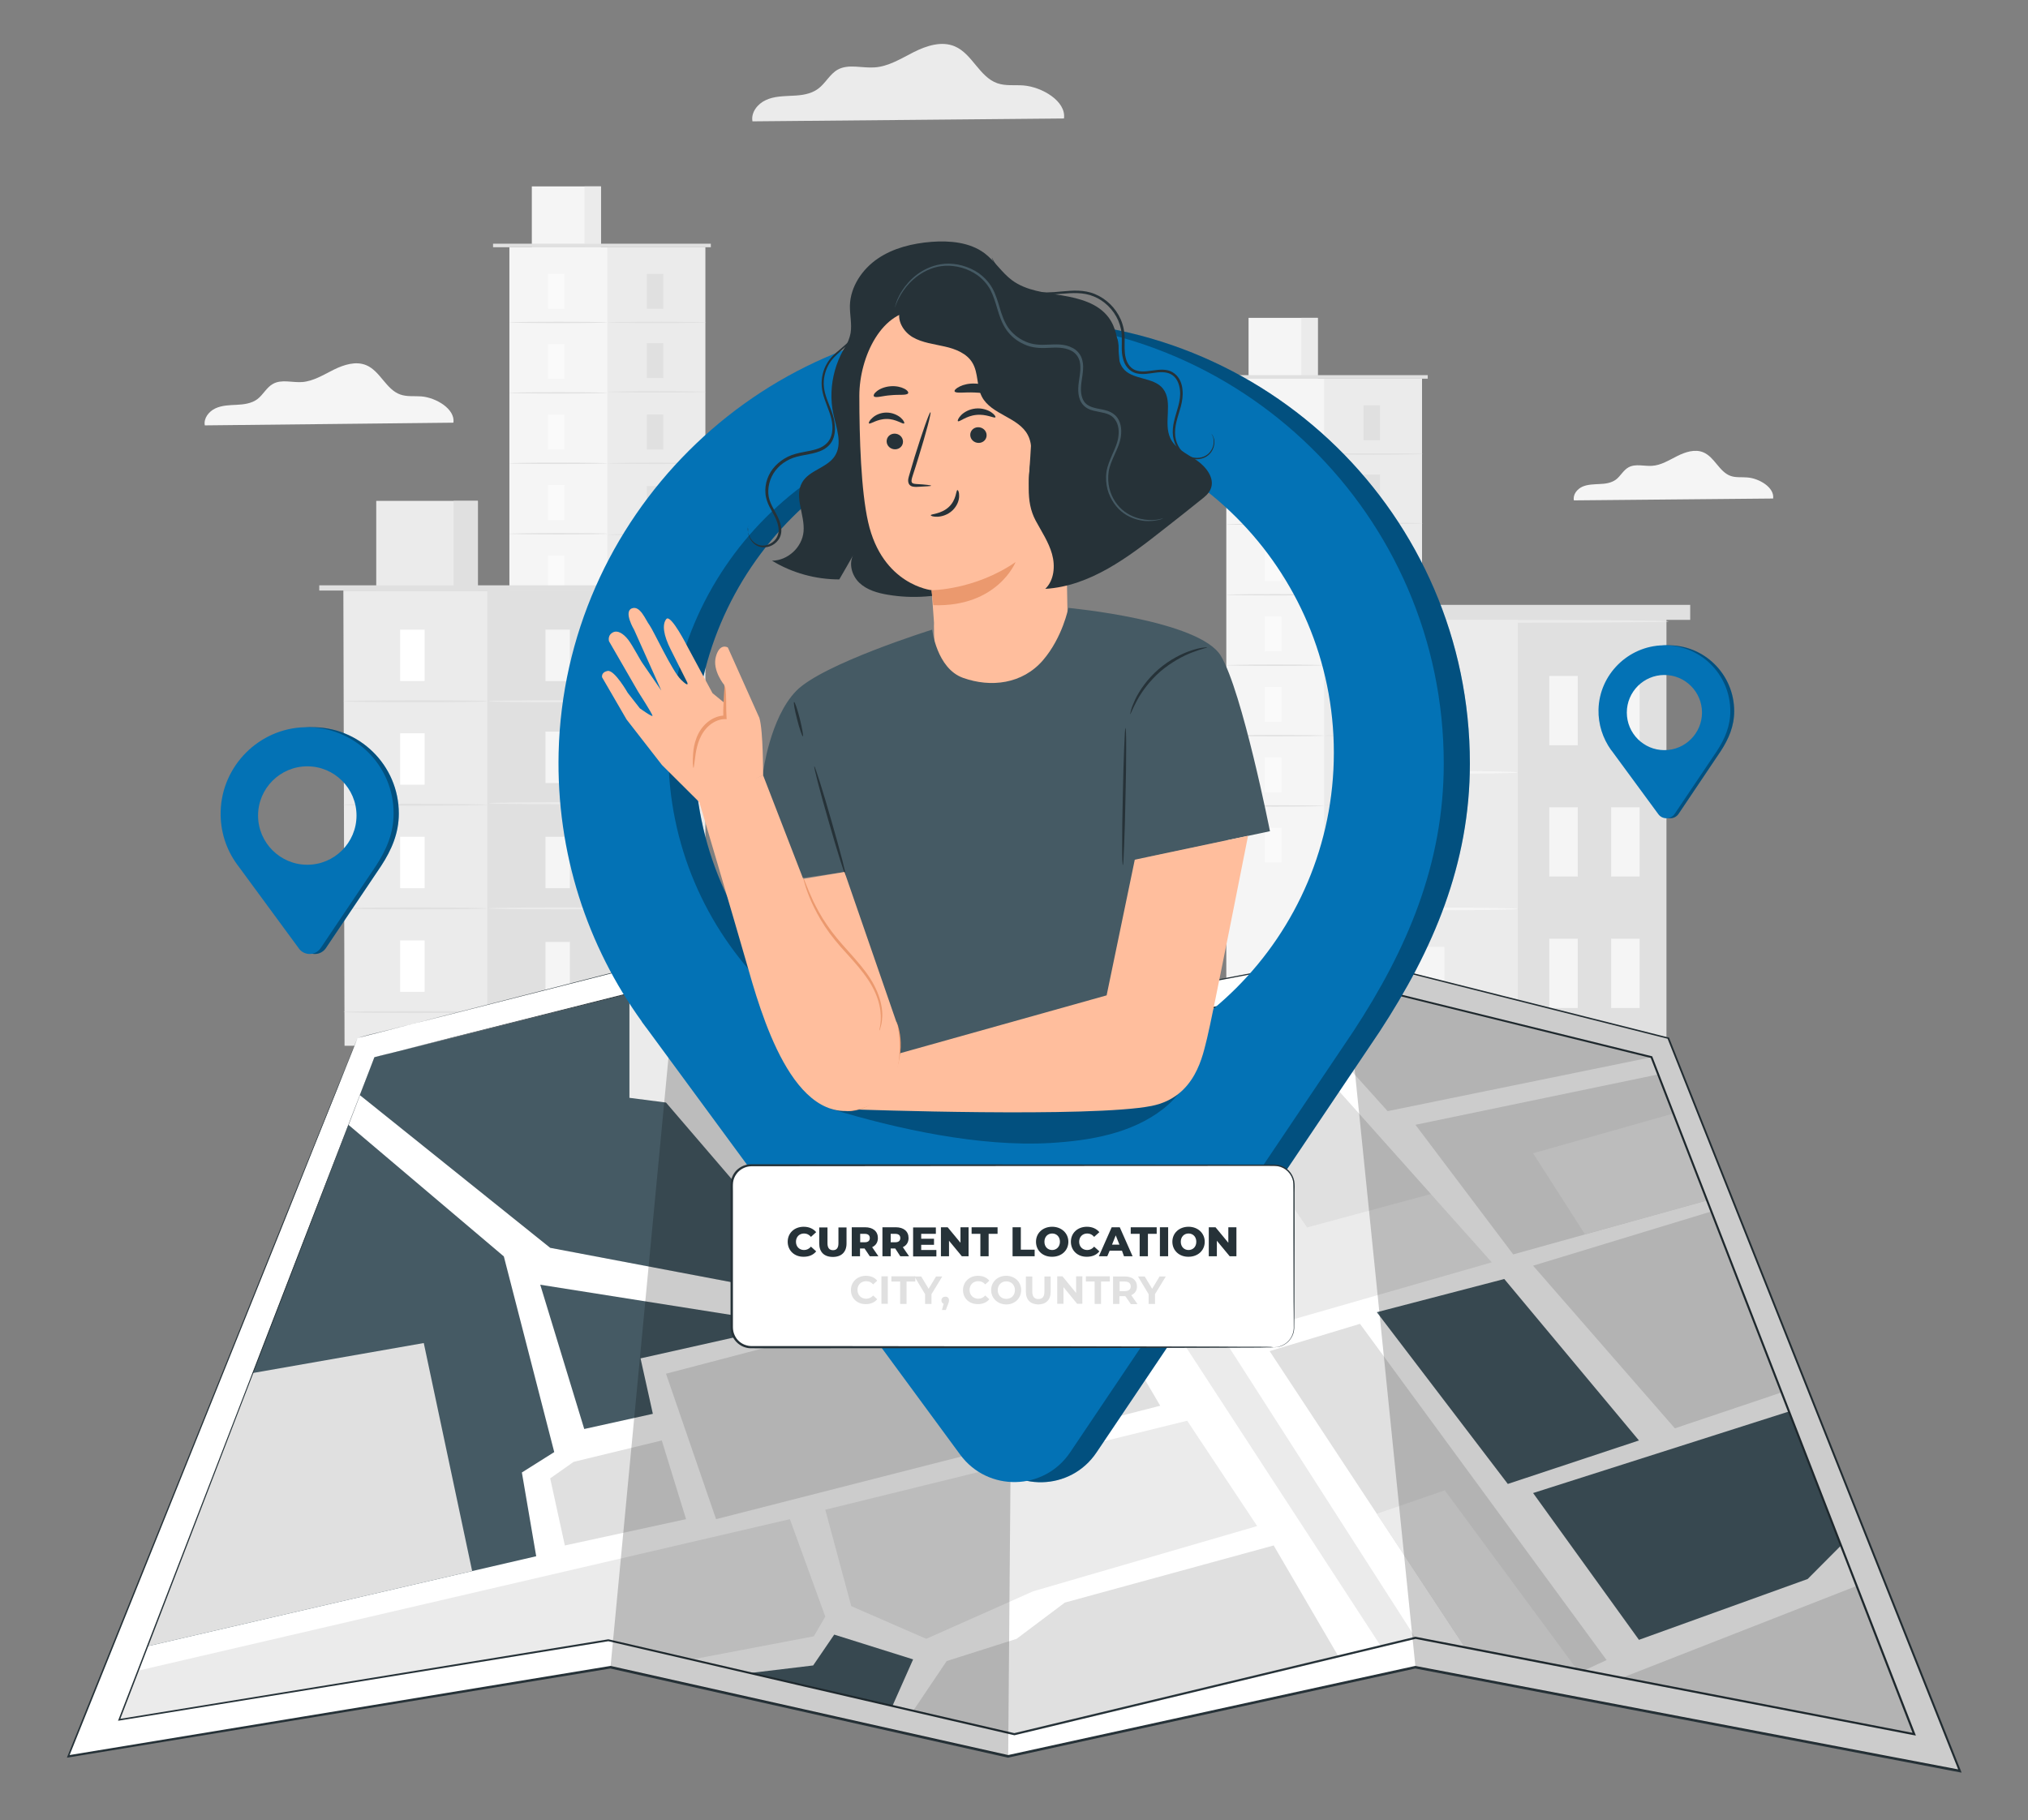<svg xmlns="http://www.w3.org/2000/svg" xmlns:xlink="http://www.w3.org/1999/xlink" id="Layer_1" x="0px" y="0px" viewBox="0 0 1203.1 1080" style="enable-background:new 0 0 1203.1 1080;" xml:space="preserve"><rect x="0" y="0" width="1203.1" height="1080" fill="#808080" stroke="none"/><style type="text/css">	.st0{fill:#F5F5F5;}	.st1{fill:#EBEBEB;}	.st2{fill:#E0E0E0;}	.st3{fill:#FAFAFA;}	.st4{fill:#FFFFFF;}	.st5{fill:#263238;}	.st6{fill:#455A64;}	.st7{opacity:0.2;}	.st8{fill:#0372B5;}	.st9{opacity:0.3;}	.st10{fill:#FFBE9D;}	.st11{fill:#EB996E;}</style><g>	<g>		<rect x="302.2" y="146.7" class="st0" width="116.1" height="368"></rect>	</g>	<g>		<rect x="360.3" y="146.7" class="st1" width="58.1" height="367"></rect>	</g>	<g>		<rect x="315.5" y="110.6" class="st0" width="41" height="36.1"></rect>	</g>	<g>		<rect x="346.7" y="110.6" class="st1" width="9.8" height="36.1"></rect>	</g>	<g>		<polyline class="st2" points="292.5,146.7 292.5,144.6 421.7,144.6 421.7,146.7   "></polyline>	</g>	<g>		<rect x="325.1" y="162.5" class="st3" width="9.8" height="20.7"></rect>	</g>	<g>		<g>			<path class="st2" d="M360.3,191.3c0,0.2-13,0.4-29,0.4c-16,0-29-0.2-29-0.4c0-0.2,13-0.4,29-0.4    C347.3,190.9,360.3,191.1,360.3,191.3z"></path>		</g>	</g>	<g>		<g>			<rect x="383.7" y="162.5" class="st2" width="9.8" height="20.7"></rect>		</g>		<g>			<g>				<path class="st2" d="M418.8,191.3c0,0.2-13,0.4-29,0.4c-16,0-29-0.2-29-0.4c0-0.2,13-0.4,29-0.4     C405.8,190.9,418.8,191.1,418.8,191.3z"></path>			</g>		</g>	</g>	<g>		<g>			<rect x="383.7" y="203.6" class="st2" width="9.8" height="20.7"></rect>		</g>		<g>			<g>				<path class="st2" d="M418.8,232.5c0,0.2-13,0.4-29,0.4c-16,0-29-0.2-29-0.4c0-0.2,13-0.4,29-0.4     C405.8,232.1,418.8,232.3,418.8,232.5z"></path>			</g>		</g>	</g>	<g>		<g>			<rect x="383.7" y="246" class="st2" width="9.8" height="20.7"></rect>		</g>		<g>			<g>				<path class="st2" d="M418.8,274.9c0,0.2-13,0.4-29,0.4c-16,0-29-0.2-29-0.4c0-0.2,13-0.4,29-0.4     C405.8,274.5,418.8,274.6,418.8,274.9z"></path>			</g>		</g>	</g>	<g>		<g>			<rect x="383.7" y="288.4" class="st2" width="9.8" height="20.7"></rect>		</g>		<g>			<g>				<path class="st2" d="M418.8,317.2c0,0.2-13,0.4-29,0.4c-16,0-29-0.2-29-0.4c0-0.2,13-0.4,29-0.4     C405.8,316.9,418.8,317,418.8,317.2z"></path>			</g>		</g>	</g>	<g>		<g>			<rect x="383.7" y="329.6" class="st2" width="9.8" height="20.7"></rect>		</g>		<g>			<g>				<path class="st2" d="M418.8,358.4c0,0.2-13,0.4-29,0.4c-16,0-29-0.2-29-0.4c0-0.2,13-0.4,29-0.4     C405.8,358,418.8,358.2,418.8,358.4z"></path>			</g>		</g>	</g>	<g>		<g>			<rect x="383.7" y="370.9" class="st2" width="9.8" height="20.7"></rect>		</g>		<g>			<rect x="383.7" y="412.8" class="st2" width="9.8" height="20.7"></rect>		</g>		<g>			<g>				<path class="st2" d="M418.8,399.8c0,0.2-13,0.4-29,0.4c-16,0-29-0.2-29-0.4s13-0.4,29-0.4C405.8,399.4,418.8,399.5,418.8,399.8z     "></path>			</g>		</g>	</g>	<g>		<rect x="325.1" y="204.2" class="st3" width="9.8" height="20.7"></rect>	</g>	<g>		<g>			<path class="st2" d="M360.3,233.1c0,0.2-13,0.4-29,0.4c-16,0-29-0.2-29-0.4c0-0.2,13-0.4,29-0.4    C347.3,232.7,360.3,232.9,360.3,233.1z"></path>		</g>	</g>	<g>		<rect x="325.1" y="246" class="st3" width="9.8" height="20.7"></rect>	</g>	<g>		<g>			<path class="st2" d="M360.3,274.9c0,0.2-13,0.4-29,0.4c-16,0-29-0.2-29-0.4c0-0.2,13-0.4,29-0.4    C347.3,274.5,360.3,274.7,360.3,274.9z"></path>		</g>	</g>	<g>		<rect x="325.1" y="287.8" class="st3" width="9.8" height="20.7"></rect>	</g>	<g>		<g>			<path class="st2" d="M360.3,316.7c0,0.2-13,0.4-29,0.4c-16,0-29-0.2-29-0.4c0-0.2,13-0.4,29-0.4    C347.3,316.3,360.3,316.4,360.3,316.7z"></path>		</g>	</g>	<g>		<rect x="325.1" y="329.6" class="st3" width="9.8" height="20.7"></rect>	</g>	<g>		<g>			<path class="st2" d="M360.3,358.4c0,0.2-13,0.4-29,0.4c-16,0-29-0.2-29-0.4c0-0.2,13-0.4,29-0.4    C347.3,358,360.3,358.2,360.3,358.4z"></path>		</g>	</g>	<g>		<rect x="325.1" y="371.3" class="st3" width="9.8" height="20.7"></rect>	</g>	<g>		<g>			<path class="st2" d="M360.3,400.2c0,0.2-13,0.4-29,0.4c-16,0-29-0.2-29-0.4c0-0.2,13-0.4,29-0.4    C347.3,399.8,360.3,400,360.3,400.2z"></path>		</g>	</g>	<g>		<g>			<rect x="325.1" y="413.1" class="st3" width="9.8" height="20.7"></rect>		</g>	</g></g><g>	<g>		<rect x="727.5" y="224.7" class="st0" width="116.1" height="368"></rect>	</g>	<g>		<rect x="785.5" y="224.7" class="st1" width="58.1" height="367"></rect>	</g>	<g>		<rect x="740.7" y="188.6" class="st0" width="41" height="36.1"></rect>	</g>	<g>		<rect x="772" y="188.6" class="st1" width="9.8" height="36.1"></rect>	</g>	<g>		<polyline class="st2" points="717.8,224.7 717.8,222.6 847,222.6 847,224.7   "></polyline>	</g>	<g>		<rect x="750.4" y="240.5" class="st3" width="9.8" height="20.7"></rect>	</g>	<g>		<g>			<path class="st2" d="M785.5,269.4c0,0.2-13,0.4-29,0.4c-16,0-29-0.2-29-0.4c0-0.2,13-0.4,29-0.4    C772.5,269,785.5,269.1,785.5,269.4z"></path>		</g>	</g>	<g>		<g>			<rect x="808.9" y="240.5" class="st2" width="9.8" height="20.7"></rect>		</g>		<g>			<g>				<path class="st2" d="M844.1,269.4c0,0.2-13,0.4-29,0.4c-16,0-29-0.2-29-0.4c0-0.2,13-0.4,29-0.4     C831.1,269,844.1,269.1,844.1,269.4z"></path>			</g>		</g>	</g>	<g>		<g>			<rect x="808.9" y="281.6" class="st2" width="9.8" height="20.7"></rect>		</g>		<g>			<g>				<path class="st2" d="M844.1,310.5c0,0.2-13,0.4-29,0.4c-16,0-29-0.2-29-0.4s13-0.4,29-0.4C831.1,310.1,844.1,310.3,844.1,310.5z     "></path>			</g>		</g>	</g>	<g>		<g>			<rect x="808.9" y="324" class="st2" width="9.8" height="20.7"></rect>		</g>		<g>			<g>				<path class="st2" d="M844.1,352.9c0,0.2-13,0.4-29,0.4c-16,0-29-0.2-29-0.4c0-0.2,13-0.4,29-0.4     C831.1,352.5,844.1,352.7,844.1,352.9z"></path>			</g>		</g>	</g>	<g>		<g>			<rect x="808.9" y="366.4" class="st2" width="9.8" height="20.7"></rect>		</g>		<g>			<g>				<path class="st2" d="M844.1,395.3c0,0.2-13,0.4-29,0.4c-16,0-29-0.2-29-0.4c0-0.2,13-0.4,29-0.4     C831.1,394.9,844.1,395.1,844.1,395.3z"></path>			</g>		</g>	</g>	<g>		<g>			<rect x="808.9" y="407.6" class="st2" width="9.8" height="20.7"></rect>		</g>		<g>			<g>				<path class="st2" d="M844.1,436.5c0,0.2-13,0.4-29,0.4c-16,0-29-0.2-29-0.4c0-0.2,13-0.4,29-0.4     C831.1,436.1,844.1,436.2,844.1,436.5z"></path>			</g>		</g>	</g>	<g>		<g>			<rect x="808.9" y="448.9" class="st2" width="9.8" height="20.7"></rect>		</g>		<g>			<rect x="808.9" y="490.8" class="st2" width="9.8" height="20.7"></rect>		</g>		<g>			<g>				<path class="st2" d="M844.1,477.8c0,0.2-13,0.4-29,0.4c-16,0-29-0.2-29-0.4s13-0.4,29-0.4C831.1,477.4,844.1,477.6,844.1,477.8z     "></path>			</g>		</g>	</g>	<g>		<rect x="750.4" y="282.3" class="st3" width="9.8" height="20.7"></rect>	</g>	<g>		<g>			<path class="st2" d="M785.5,311.1c0,0.2-13,0.4-29,0.4c-16,0-29-0.2-29-0.4c0-0.2,13-0.4,29-0.4    C772.5,310.7,785.5,310.9,785.5,311.1z"></path>		</g>	</g>	<g>		<rect x="750.4" y="324" class="st3" width="9.8" height="20.7"></rect>	</g>	<g>		<g>			<path class="st2" d="M785.5,352.9c0,0.2-13,0.4-29,0.4c-16,0-29-0.2-29-0.4c0-0.2,13-0.4,29-0.4    C772.5,352.5,785.5,352.7,785.5,352.9z"></path>		</g>	</g>	<g>		<rect x="750.4" y="365.8" class="st3" width="9.8" height="20.7"></rect>	</g>	<g>		<g>			<path class="st2" d="M785.5,394.7c0,0.2-13,0.4-29,0.4c-16,0-29-0.2-29-0.4c0-0.2,13-0.4,29-0.4    C772.5,394.3,785.5,394.5,785.5,394.7z"></path>		</g>	</g>	<g>		<rect x="750.4" y="407.6" class="st3" width="9.8" height="20.7"></rect>	</g>	<g>		<g>			<path class="st2" d="M785.5,436.5c0,0.2-13,0.4-29,0.4c-16,0-29-0.2-29-0.4c0-0.2,13-0.4,29-0.4    C772.5,436.1,785.5,436.2,785.5,436.5z"></path>		</g>	</g>	<g>		<rect x="750.4" y="449.4" class="st3" width="9.8" height="20.7"></rect>	</g>	<g>		<g>			<path class="st2" d="M785.5,478.2c0,0.2-13,0.4-29,0.4c-16,0-29-0.2-29-0.4c0-0.2,13-0.4,29-0.4    C772.5,477.8,785.5,478,785.5,478.2z"></path>		</g>	</g>	<g>		<g>			<rect x="750.4" y="491.1" class="st3" width="9.8" height="20.7"></rect>		</g>	</g></g><g>	<g>		<g>			<rect x="800.5" y="367.5" class="st1" width="188" height="248"></rect>		</g>		<g>			<rect x="900.4" y="367.5" class="st2" width="88.2" height="248"></rect>		</g>	</g>	<g>		<g>			<rect x="840" y="401.1" class="st0" width="16.9" height="41.1"></rect>		</g>		<g>			<rect x="840" y="561.8" class="st0" width="16.9" height="41.1"></rect>		</g>		<g>			<g>				<path class="st0" d="M900.4,458.3c0,0.5-22.4,0.8-49.9,0.8c-27.6,0-49.9-0.4-49.9-0.8c0-0.5,22.4-0.8,49.9-0.8     C878,457.4,900.4,457.8,900.4,458.3z"></path>			</g>		</g>	</g>	<g>		<g>			<rect x="840" y="482.1" class="st0" width="16.9" height="41.1"></rect>		</g>		<g>			<g>				<path class="st0" d="M900.4,539.3c0,0.5-22.4,0.8-49.9,0.8c-27.6,0-49.9-0.4-49.9-0.8c0-0.5,22.4-0.8,49.9-0.8     C878,538.4,900.4,538.8,900.4,539.3z"></path>			</g>		</g>	</g>	<g>		<rect x="919.1" y="401.1" class="st0" width="16.9" height="41.1"></rect>	</g>	<g>		<rect x="955.8" y="401.1" class="st0" width="16.9" height="41.1"></rect>	</g>	<g>		<rect x="919.1" y="479" class="st0" width="16.9" height="41.1"></rect>	</g>	<g>		<rect x="955.8" y="479" class="st0" width="16.9" height="41.1"></rect>	</g>	<g>		<rect x="919.1" y="557" class="st0" width="16.9" height="41.1"></rect>	</g>	<g>		<rect x="955.8" y="557" class="st0" width="16.9" height="41.1"></rect>	</g>	<g>		<rect x="786.4" y="358.9" class="st2" width="216.3" height="8.9"></rect>	</g>	<g>		<g>			<path class="st1" d="M989.9,368.7c0,0.5-42,0.8-93.8,0.8c-51.8,0-93.9-0.4-93.9-0.8c0-0.5,42-0.8,93.9-0.8    C947.8,367.8,989.9,368.2,989.9,368.7z"></path>		</g>	</g></g><g>	<g>		<g>			<polygon class="st1" points="375.3,620.5 204.4,620.5 203.7,350.4 374.5,350.4    "></polygon>		</g>		<g>			<rect x="289.1" y="350.4" class="st2" width="85.4" height="270"></rect>		</g>		<g>			<rect x="223.2" y="297.2" class="st1" width="60.3" height="53.2"></rect>		</g>		<g>			<rect x="269.1" y="297.2" class="st2" width="14.4" height="53.2"></rect>		</g>		<g>			<rect x="189.4" y="347.3" class="st2" width="190.1" height="3.1"></rect>		</g>		<g>			<rect x="237.4" y="373.6" class="st4" width="14.5" height="30.5"></rect>		</g>		<g>			<g>				<path class="st2" d="M289.1,416.1c0,0.3-19.1,0.6-42.7,0.6c-23.6,0-42.7-0.3-42.7-0.6c0-0.3,19.1-0.6,42.7-0.6     C270,415.5,289.1,415.7,289.1,416.1z"></path>			</g>		</g>		<g>			<g>				<rect x="323.6" y="373.6" class="st0" width="14.5" height="30.5"></rect>			</g>			<g>				<g>					<path class="st1" d="M375.3,416.1c0,0.3-19.1,0.6-42.7,0.6c-23.6,0-42.7-0.3-42.7-0.6c0-0.3,19.1-0.6,42.7-0.6      C356.1,415.5,375.3,415.7,375.3,416.1z"></path>				</g>			</g>		</g>		<g>			<g>				<rect x="323.6" y="434.1" class="st0" width="14.5" height="30.5"></rect>			</g>			<g>				<g>					<path class="st1" d="M375.3,476.6c0,0.3-19.1,0.6-42.7,0.6c-23.6,0-42.7-0.3-42.7-0.6c0-0.3,19.1-0.6,42.7-0.6      C356.1,476,375.3,476.3,375.3,476.6z"></path>				</g>			</g>		</g>		<g>			<g>				<rect x="323.6" y="496.5" class="st0" width="14.5" height="30.5"></rect>			</g>			<g>				<g>					<path class="st1" d="M375.3,539c0,0.3-19.1,0.6-42.7,0.6c-23.6,0-42.7-0.3-42.7-0.6c0-0.3,19.1-0.6,42.7-0.6      C356.1,538.4,375.3,538.7,375.3,539z"></path>				</g>			</g>		</g>		<g>			<g>				<rect x="323.6" y="558.9" class="st0" width="14.5" height="30.5"></rect>			</g>			<g>				<g>					<path class="st1" d="M375.3,601.4c0,0.3-19.1,0.6-42.7,0.6c-23.6,0-42.7-0.3-42.7-0.6c0-0.3,19.1-0.6,42.7-0.6      C356.1,600.8,375.3,601,375.3,601.4z"></path>				</g>			</g>		</g>		<g>			<rect x="237.4" y="435.1" class="st4" width="14.5" height="30.5"></rect>		</g>		<g>			<g>				<path class="st2" d="M289.1,477.5c0,0.3-19.1,0.6-42.7,0.6c-23.6,0-42.7-0.3-42.7-0.6c0-0.3,19.1-0.6,42.7-0.6     C270,477,289.1,477.2,289.1,477.5z"></path>			</g>		</g>		<g>			<rect x="237.4" y="496.5" class="st4" width="14.5" height="30.5"></rect>		</g>		<g>			<g>				<path class="st2" d="M289.1,539c0,0.3-19.1,0.6-42.7,0.6c-23.6,0-42.7-0.3-42.7-0.6c0-0.3,19.1-0.6,42.7-0.6     C270,538.4,289.1,538.7,289.1,539z"></path>			</g>		</g>		<g>			<rect x="237.4" y="558" class="st4" width="14.5" height="30.5"></rect>		</g>		<g>			<g>				<path class="st2" d="M289.1,600.5c0,0.3-19.1,0.6-42.7,0.6c-23.6,0-42.7-0.3-42.7-0.6c0-0.3,19.1-0.6,42.7-0.6     C270,599.9,289.1,600.2,289.1,600.5z"></path>			</g>		</g>	</g></g><g>	<g>		<g>			<g>				<path class="st0" d="M1051.9,295.8c0.9-6.6-8.4-12-15.3-12.5c-3.3-0.3-6.8,0.2-9.9-0.9c-6.8-2.4-9.5-11.2-16.2-14     c-5-2.1-10.7-0.2-15.5,2.2c-4.8,2.4-9.6,5.5-15,5.8c-4.7,0.3-9.8-1.4-13.9,0.9c-3.1,1.7-4.7,5.2-7.5,7.3c-2.8,2-6.3,2.5-9.8,2.6     c-3.4,0.2-7,0.2-10.1,1.6c-3.1,1.4-5.7,4.7-5,8.1L1051.9,295.8z"></path>			</g>		</g>	</g></g><g>	<g>		<g>			<g>				<path class="st1" d="M631.2,70.3c1.4-10.3-13.1-18.7-24-19.6c-5.2-0.4-10.6,0.4-15.5-1.3c-10.7-3.7-14.9-17.5-25.3-21.9     c-7.8-3.3-16.7-0.4-24.3,3.4c-7.5,3.8-15,8.6-23.4,9.1c-7.3,0.5-15.3-2.2-21.7,1.3c-4.8,2.7-7.3,8.2-11.7,11.4     c-4.3,3.2-9.9,3.9-15.3,4.1c-5.3,0.3-10.9,0.3-15.7,2.6c-4.9,2.2-8.9,7.4-7.9,12.6L631.2,70.3z"></path>			</g>		</g>	</g></g><g>	<g>		<g>			<g>				<path class="st0" d="M269,250.8c1.1-8.2-10.4-14.9-19.1-15.6c-4.1-0.3-8.4,0.3-12.4-1.1c-8.5-3-11.9-13.9-20.2-17.4     c-6.2-2.6-13.3-0.3-19.4,2.7c-6,3-12,6.8-18.7,7.3c-5.8,0.4-12.2-1.8-17.3,1.1c-3.8,2.1-5.8,6.5-9.3,9.1     c-3.4,2.5-7.9,3.1-12.2,3.3c-4.3,0.2-8.7,0.3-12.6,2.1c-3.9,1.8-7.1,5.9-6.3,10.1L269,250.8z"></path>			</g>		</g>	</g></g><g>	<g>		<g>			<polygon class="st4" points="212.1,615.9 40.6,1041.9 362.2,989 598.1,1041.9 839.7,989 1162.8,1050.6 989.8,615.9 796.8,567.3     601.7,604.5 402.3,567.3    "></polygon>		</g>		<g>			<g>				<path class="st5" d="M212.1,615.9c0,0,1.1-0.3,3.2-0.8c2.1-0.5,5.2-1.4,9.4-2.4c8.3-2.1,20.7-5.3,36.8-9.5     c32.3-8.3,79.9-20.5,140.7-36.1l0.1,0l0.1,0c55,10.2,122.4,22.7,199.4,37.1l-0.2,0c58.4-11.1,124.3-23.7,195.1-37.2l0.1,0l0.1,0     c59.9,15.1,124.9,31.4,193,48.6l0.3,0.1l0.1,0.3c52.9,132.8,111.3,279.6,173,434.7l0.4,1.1l-1.1-0.2     c-53.1-10.1-109.3-20.8-166.2-31.7c-53-10.1-105.4-20.1-156.9-29.9l0.2,0c-83,18.2-163.8,35.8-241.6,52.9l-0.1,0l-0.1,0     c-82.2-18.4-161-36.1-235.9-52.9l0.2,0c-118.2,19.4-226.4,37.2-321.7,52.8l-0.8,0.1l0.3-0.8c53.1-131.5,96-238,125.7-311.6     c14.9-36.8,26.4-65.3,34.2-84.7c3.9-9.7,6.9-17,8.9-22C211.1,618.4,212.1,615.9,212.1,615.9s-1,2.6-3,7.6c-2,5-5,12.4-8.8,22.1     c-7.8,19.4-19.3,48-34,84.9C136.7,804.1,93.9,910.6,41,1042.1l-0.5-0.6c95.3-15.7,203.5-33.5,321.6-53l0.1,0l0.1,0     c74.8,16.8,153.7,34.4,235.9,52.9l-0.3,0c77.8-17,158.6-34.7,241.6-52.9l0.1,0l0.1,0c51.5,9.8,103.8,19.8,156.9,29.9     c56.9,10.9,113.1,21.6,166.2,31.7l-0.7,0.8c-61.7-155.1-120.1-301.9-172.9-434.8l0.4,0.3c-68.1-17.2-133-33.5-193-48.7l0.2,0     c-70.9,13.5-136.7,26-195.1,37.1l-0.1,0l-0.1,0c-77-14.4-144.4-27-199.4-37.3l0.1,0c-60.8,15.5-108.4,27.6-140.7,35.8     c-16.2,4.1-28.5,7.2-36.9,9.3c-4.2,1-7.3,1.8-9.4,2.4C213.2,615.6,212.1,615.9,212.1,615.9z"></path>			</g>		</g>	</g>	<g>		<polygon class="st4" points="222.1,627.3 70.6,1020.5 360.8,973.3 601.7,1029 839.7,971.8 1135.6,1029 979.8,627.3 799.7,583    601.7,620.2 399.4,583   "></polygon>	</g>	<g>		<polygon class="st6" points="87.5,976.8 318.1,923.4 309.6,873.7 328.8,861.6 298.9,745.5 206.7,667.4   "></polygon>	</g>	<g>		<polygon class="st1" points="70.6,1020.5 81.9,991.3 468.6,901.4 489.6,959.2 482.8,970.9 410.2,984.7 360.8,973.3   "></polygon>	</g>	<g>		<polygon class="st1" points="489.6,895.8 505,953 549.5,972.4 612.9,944.2 745.8,905.5 704.3,843   "></polygon>	</g>	<g>		<polygon class="st2" points="335.1,917 407,901.4 392.6,854.7 340.3,867.4 326.4,877.2   "></polygon>	</g>	<g>		<polygon class="st6" points="320.5,762.3 346.6,847.9 387.3,838.9 380,806 469.7,785.9   "></polygon>	</g>	<g>		<polygon class="st1" points="213.5,649.8 326.4,740.4 476.2,768.8 636,729.1 563.1,613.1 399.4,583 222.1,627.3   "></polygon>	</g>	<g>		<polygon class="st1" points="584.9,617.1 819.2,976.8 839.7,971.8 612.9,618.1 601.7,620.2   "></polygon>	</g>	<g>		<polygon class="st2" points="395.1,815.1 424.8,901.4 688.3,834.1 639.5,751   "></polygon>	</g>	<g>		<polyline class="st2" points="541.7,1015.1 544.3,1011.3 561.6,985.6 603.1,972.4 631.7,950.9 755.6,917 794,982.8 601.7,1029      "></polyline>	</g>	<g>		<polygon class="st2" points="761.1,590.3 823.2,659.3 979.8,627.3 799.7,583   "></polygon>	</g>	<g>		<polygon class="st2" points="1012.7,712.3 897.7,744.3 839.7,667.4 983.7,637.5   "></polygon>	</g>	<g>		<polygon class="st1" points="625.2,615.8 745.8,789 885,749 745.8,593.1   "></polygon>	</g>	<g>		<polygon class="st2" points="962.3,995.5 1101.5,941 1135.6,1029   "></polygon>	</g>	<g>		<polygon class="st6" points="816.8,778.6 892.4,758.9 972.3,854.7 894.5,880.5   "></polygon>	</g>	<g>		<polygon class="st2" points="909.5,751 993.6,847.5 1056.9,826.2 1015.3,718.8   "></polygon>	</g>	<g>		<polygon class="st6" points="972.3,973 909.5,885.9 1061.3,837.5 1092.2,917 1072.4,936.9   "></polygon>	</g>	<g>		<polygon class="st2" points="753.2,801.7 868.6,976.8 939.7,991.2 953.1,985 806.8,785.5   "></polygon>	</g>	<g>		<polygon class="st2" points="280.1,932.2 251.4,796.9 149.9,814.7 87.5,976.8   "></polygon>	</g>	<g>		<polygon class="st6" points="373.4,589.5 373.4,651.4 395.1,654.2 455.7,724.8 507.8,718.8 532.6,754.8 476.2,768.8 326.4,740.4    213.5,649.8 222.1,627.3   "></polygon>	</g>	<g>		<polygon class="st2" points="690.3,604.1 775.4,728.3 848.8,708.5 745.8,593.1   "></polygon>	</g>	<g>		<polygon class="st1" points="940.3,732.4 909.5,684.3 992.7,660.7 1012.7,712.3   "></polygon>	</g>	<g>		<polygon class="st1" points="816.8,898.2 857.1,884.3 935.3,990.3 868.6,976.8   "></polygon>	</g>	<g>		<polygon class="st6" points="444.9,992.7 482.4,988.2 494.9,969.9 541.7,984.6 529.4,1012.3   "></polygon>	</g>	<g>		<g>			<path class="st5" d="M222.1,627.3c0,0,3.9-1,11.7-3c7.8-2,19.3-4.9,34.3-8.7c30.1-7.6,74.5-18.7,131.2-33l0.1,0l0.1,0    c55.2,10.1,123.7,22.6,202.3,37l-0.2,0c59.2-11.1,126-23.7,198-37.2l0.1,0l0.1,0c56.3,13.8,116.8,28.7,180.1,44.3l0.3,0.1    l0.1,0.3c47.7,122.9,100.4,258.7,155.9,401.7l0.4,1l-1.1-0.2c-47.4-9.2-97.6-18.9-148.5-28.7c-49.8-9.6-99.1-19.1-147.4-28.5    l0.3,0c-81.9,19.7-161.5,38.8-238,57.2l-0.1,0l-0.1,0c-84.4-19.5-164.9-38.2-240.9-55.8l0.2,0c-106.6,17.3-204.1,33.1-290.2,47.1    l-0.8,0.1l0.3-0.7c46.9-121.4,84.9-219.7,111.1-287.6c13.1-33.9,23.3-60.3,30.2-78.1c3.5-8.9,6.1-15.7,7.9-20.3    C221.2,629.7,222.1,627.3,222.1,627.3s-0.9,2.4-2.6,7c-1.8,4.6-4.4,11.4-7.8,20.4c-6.9,17.9-17,44.3-30,78.3    c-26.1,67.9-63.9,166.2-110.6,287.6l-0.5-0.6c86.1-14,183.6-29.9,290.2-47.3l0.1,0l0.1,0c75.9,17.6,156.5,36.2,240.9,55.7l-0.3,0    c76.5-18.4,156.1-37.5,238-57.2l0.1,0l0.1,0c48.4,9.4,97.6,18.9,147.4,28.5c50.9,9.8,101,19.5,148.5,28.7l-0.7,0.8    c-55.5-143-108.1-278.8-155.8-401.7l0.4,0.3c-63.3-15.6-123.8-30.5-180.1-44.4l0.2,0c-72,13.5-138.8,26-198,37.1l-0.1,0l-0.1,0    c-78.6-14.5-147-27.1-202.3-37.3l0.1,0c-56.7,14.1-101,25.1-131.2,32.6c-15.1,3.7-26.6,6.6-34.4,8.5    C226.2,626.4,222.1,627.3,222.1,627.3z"></path>		</g>	</g>	<g class="st7">		<polygon points="598.1,1041.9 601.7,604.5 402.3,567.3 362.2,989   "></polygon>	</g>	<g class="st7">		<polygon points="796.8,567.3 839.7,989 1162.8,1050.6 989.8,615.9   "></polygon>	</g></g><g>	<g>		<path class="st8" d="M184.1,431.5c-27.2,0.6-49.4,22.8-50.1,50c-0.3,11.7,3.3,22.5,9.6,31.2l0,0l0.5,0.7c0,0,0,0.1,0.1,0.1   l36.3,49.4c3.2,4.3,9.7,4.2,12.8-0.3l32.8-48.8c6.2-9.5,10.5-19.4,10.5-31.1C236.6,454,213,430.8,184.1,431.5z M185.3,520.1   c-21.3,0-38.6-17.3-38.6-38.6c0-21.3,17.3-38.6,38.6-38.6s38.6,17.3,38.6,38.6C223.9,502.8,206.6,520.1,185.3,520.1z"></path>	</g>	<g class="st9">		<path d="M184.1,431.5c-27.2,0.6-49.4,22.8-50.1,50c-0.3,11.7,3.3,22.5,9.6,31.2l0,0l0.5,0.7c0,0,0,0.1,0.1,0.1l36.3,49.4   c3.2,4.3,9.7,4.2,12.8-0.3l32.8-48.8c6.2-9.5,10.5-19.4,10.5-31.1C236.6,454,213,430.8,184.1,431.5z M185.3,520.1   c-21.3,0-38.6-17.3-38.6-38.6c0-21.3,17.3-38.6,38.6-38.6s38.6,17.3,38.6,38.6C223.9,502.8,206.6,520.1,185.3,520.1z"></path>	</g>	<g>		<path class="st8" d="M181,431.5c-27.2,0.6-49.4,22.8-50.1,50c-0.3,11.7,3.3,22.5,9.6,31.2l0,0l0.5,0.7c0,0,0,0.1,0.1,0.1   l36.3,49.4c3.2,4.3,9.7,4.2,12.8-0.3l32.8-48.8c6.2-9.5,10.5-19.4,10.5-31.1C233.6,454,209.9,430.8,181,431.5z M182.3,513.1   c-16.1,0-29.2-13.1-29.2-29.2s13.1-29.2,29.2-29.2c16.1,0,29.2,13.1,29.2,29.2S198.4,513.1,182.3,513.1z"></path>	</g></g><g>	<g>		<path class="st8" d="M988.8,382.9c-20.7,0.5-37.7,17.4-38.2,38.1c-0.2,8.9,2.6,17.1,7.3,23.8l0,0l0.4,0.5c0,0,0,0,0.1,0.1   l27.7,37.7c2.4,3.3,7.4,3.2,9.7-0.2l25-37.2c4.7-7.2,8-14.8,8-23.7C1028.8,400,1010.8,382.3,988.8,382.9z M989.7,450.4   c-16.2,0-29.4-13.2-29.4-29.4c0-16.2,13.2-29.4,29.4-29.4c16.2,0,29.4,13.2,29.4,29.4C1019.1,437.2,1005.9,450.4,989.7,450.4z"></path>	</g>	<g class="st9">		<path d="M988.8,382.9c-20.7,0.5-37.7,17.4-38.2,38.1c-0.2,8.9,2.6,17.1,7.3,23.8l0,0l0.4,0.5c0,0,0,0,0.1,0.1l27.7,37.7   c2.4,3.3,7.4,3.2,9.7-0.2l25-37.2c4.7-7.2,8-14.8,8-23.7C1028.8,400,1010.8,382.3,988.8,382.9z M989.7,450.4   c-16.2,0-29.4-13.2-29.4-29.4c0-16.2,13.2-29.4,29.4-29.4c16.2,0,29.4,13.2,29.4,29.4C1019.1,437.2,1005.9,450.4,989.7,450.4z"></path>	</g>	<g>		<path class="st8" d="M986.5,382.9c-20.7,0.5-37.7,17.4-38.2,38.1c-0.2,8.9,2.6,17.1,7.3,23.8l0,0l0.4,0.5c0,0,0,0,0.1,0.1   l27.7,37.7c2.4,3.3,7.4,3.2,9.7-0.2l25-37.2c4.7-7.2,8-14.8,8-23.7C1026.5,400,1008.5,382.3,986.5,382.9z M987.4,445.1   c-12.3,0-22.3-10-22.3-22.3c0-12.3,10-22.3,22.3-22.3c12.3,0,22.3,10,22.3,22.3C1009.7,435.1,999.7,445.1,987.4,445.1z"></path>	</g></g><g>	<g>		<g>			<path class="st8" d="M603.2,190.5C463.9,193.8,350.3,307.3,347,446.7c-1.4,59.7,17.1,114.9,49.4,159.6l-0.1,0l2.6,3.5    c0.1,0.2,0.2,0.3,0.4,0.5l185.9,252.9c16.4,22.3,49.9,21.6,65.3-1.4l168-249.8C850.2,563.5,872,512.8,872,453    C872,305.9,751.1,187.1,603.2,190.5z M609.5,644c-109,0-197.4-88.4-197.4-197.4s88.4-197.4,197.4-197.4s197.4,88.4,197.4,197.4    S718.5,644,609.5,644z"></path>		</g>		<g class="st9">			<path d="M603.2,190.5C463.9,193.8,350.3,307.3,347,446.7c-1.4,59.7,17.1,114.9,49.4,159.6l-0.1,0l2.6,3.5    c0.1,0.2,0.2,0.3,0.4,0.5l185.9,252.9c16.4,22.3,49.9,21.6,65.3-1.4l168-249.8C850.2,563.5,872,512.8,872,453    C872,305.9,751.1,187.1,603.2,190.5z M609.5,644c-109,0-197.4-88.4-197.4-197.4s88.4-197.4,197.4-197.4s197.4,88.4,197.4,197.4    S718.5,644,609.5,644z"></path>		</g>		<g>			<path class="st8" d="M587.7,190.5c-139.3,3.2-252.9,116.8-256.3,256.1c-1.4,59.7,17.1,114.9,49.4,159.6l-0.1,0l2.6,3.5    c0.1,0.2,0.2,0.3,0.4,0.5l185.9,252.9c16.4,22.3,49.9,21.6,65.3-1.4l168-249.8c31.8-48.5,53.6-99.2,53.6-158.9    C856.5,305.9,735.5,187.1,587.7,190.5z M593.9,644c-109,0-197.4-88.4-197.4-197.4s88.4-197.4,197.4-197.4s197.4,88.4,197.4,197.4    S702.9,644,593.9,644z"></path>		</g>		<g class="st9">			<g>				<path d="M707.5,595.5c-3.2,3.6-211.9,58.7-215.1,62.3c40,12.2,88.9,22.8,130.7,20.4c23.6-1.4,48.1-5.6,66.8-20.1     C708.5,643.6,718.8,616.2,707.5,595.5z"></path>			</g>		</g>		<g>			<g>				<g>					<g>						<path class="st5" d="M508.1,197.1c-12.1,12.6-17.4,31.5-13.7,48.6c1.8,8.3,5.5,17.6,0.9,24.8c-4.5,7.1-15.2,8.4-19.4,15.7       c-5,8.6,1.7,19.3,0.8,29.2c-0.8,9.3-9.3,17.2-18.7,17.3c12,7.3,25.9,11.1,39.9,11.1c2.9-5,5.8-10,8.6-15       c-3.3,5.3-1.2,12.7,3.3,17c4.5,4.3,10.9,6.1,17,7.1c29.4,5,61-4.8,82.5-25.5"></path>					</g>				</g>				<g>					<g>						<path class="st5" d="M676.5,249.2c-3-6.1-7.4-11.6-9.7-18.1c-5-13.8-0.3-30.8-9.1-42.7c-6.2-8.4-17.3-11.4-27.6-13.1       c-10.3-1.7-21.3-2.8-29.7-9c-6.2-4.6-10.3-11.5-16.4-16.1c-8.8-6.5-20.5-7.5-31.4-6.7c-11.2,0.9-22.5,3.6-31.8,9.9       c-9.3,6.3-16.3,16.7-16.6,27.9c-0.1,5.5,1.3,11,0.4,16.4c-1.1,5.9-4.9,11-6.9,16.7c-4.2,12,1,26.6,11.9,33.2l90.1,87.8       c16.9,3.8,54.7-9,65.4-22.5C675.7,299.3,684.1,264.7,676.5,249.2z"></path>					</g>				</g>				<g>					<g>						<g>							<g>								<g>									<g>										<g>											<g>												<path class="st10" d="M509.8,234.8c0-22.8,13.3-51.6,36.1-50.6l71.8,13.4c6.9,0.3,12.5,5.8,12.8,12.8l3.1,170.9             c0.2,0,0.3,0,0.5,0.1c0,0-13,49.1-60.6,37.5c-9.5-2.3-14.3-12.2-16.8-22.5l-0.5,0.1c-0.1-1.2-0.2-2.4-0.3-3.6             c-2.3-11.9-1.8-23.4-1.8-23.4l0,0c-1-13.7-1.4-19.4-1.4-19.3c0,0-29.3-3-37.7-40.5C510.8,291.1,509.8,260.1,509.8,234.8             z"></path>											</g>										</g>									</g>								</g>							</g>							<g>								<g>									<g>										<g>											<g>												<g>													<g>														<g>															<g>																<g>																	<g>																		<g>																			<g>																				<g>																					<g>																						<g>																							<g>																								<g>																									<g>																										<g>																											<g>																												<path class="st5" d="M575.6,258.2c0.1,2.6,2.3,4.6,5,4.6c2.7,0,4.8-2.1,4.7-4.7c-0.1-2.6-2.3-4.6-5-4.6                             C577.6,253.5,575.5,255.6,575.6,258.2z"></path>																											</g>																										</g>																									</g>																								</g>																							</g>																						</g>																					</g>																				</g>																			</g>																		</g>																	</g>																</g>																<g>																	<g>																		<g>																			<g>																				<g>																					<g>																						<g>																							<g>																								<g>																									<g>																										<g>																											<g>																												<path class="st5" d="M526,262c0.1,2.6,2.3,4.6,5,4.6c2.7,0,4.8-2.1,4.7-4.7c-0.1-2.6-2.3-4.6-5-4.6                             C528,257.3,525.9,259.4,526,262z"></path>																											</g>																										</g>																									</g>																								</g>																							</g>																						</g>																					</g>																				</g>																			</g>																		</g>																	</g>																</g>																<g>																	<g>																		<g>																			<g>																				<g>																					<g>																						<g>																							<g>																								<g>																									<g>																										<g>																											<g>																												<g>																													<path class="st5" d="M515.5,251.2c0.6,0.8,4.7-2.6,10.4-2.6c5.7-0.1,9.8,3.4,10.5,2.6                              c0.3-0.4-0.3-1.8-2.1-3.4c-1.8-1.5-4.8-3-8.4-3c-3.6,0-6.6,1.5-8.3,3.1                              C515.8,249.4,515.2,250.9,515.5,251.2z"></path>																												</g>																											</g>																										</g>																									</g>																								</g>																							</g>																						</g>																					</g>																				</g>																			</g>																		</g>																	</g>																</g>															</g>															<g>																<g>																	<g>																		<g>																			<g>																				<g>																					<g>																						<g>																							<g>																								<g>																									<g>																										<g>																											<g>																												<g>																													<path class="st5" d="M568.3,249.9c0.8,0.7,4.7-3.1,10.8-3.7c6-0.7,10.8,2.2,11.4,1.4                              c0.3-0.4-0.5-1.7-2.6-3.1c-2-1.3-5.4-2.5-9.2-2.1c-3.8,0.4-6.8,2.2-8.5,3.9                              C568.5,248.1,567.9,249.6,568.3,249.9z"></path>																												</g>																											</g>																										</g>																									</g>																								</g>																							</g>																						</g>																					</g>																				</g>																			</g>																		</g>																	</g>																</g>															</g>															<g>																<g>																	<g>																		<g>																			<g>																				<g>																					<g>																						<g>																							<g>																								<g>																									<g>																										<g>																											<g>																												<g>																													<path class="st5" d="M552.4,288.2c0-0.3-3.3-0.7-8.6-1c-1.3-0.1-2.6-0.2-2.9-1.1                              c-0.4-0.9,0.1-2.4,0.6-4c1.1-3.3,2.2-6.8,3.3-10.4c4.6-14.8,7.8-27,7.2-27.1                              c-0.6-0.2-4.8,11.7-9.4,26.5c-1.1,3.7-2.1,7.1-3.1,10.5c-0.4,1.5-1.2,3.3-0.4,5.3                              c0.4,1,1.4,1.6,2.3,1.8c0.9,0.2,1.6,0.2,2.3,0.2C549.1,288.6,552.4,288.5,552.4,288.2z"></path>																												</g>																											</g>																										</g>																									</g>																								</g>																							</g>																						</g>																					</g>																				</g>																			</g>																		</g>																	</g>																</g>															</g>															<g>																<g>																	<g>																		<g>																			<g>																				<g>																					<g>																						<g>																							<g>																								<g>																									<g>																										<g>																											<g>																												<path class="st11" d="M552.6,350.2c0,0,25.6,0,49.9-16.7c0,0-10.7,26.8-48.8,25.6L552.6,350.2z"></path>																											</g>																										</g>																									</g>																								</g>																							</g>																						</g>																					</g>																				</g>																			</g>																		</g>																	</g>																</g>															</g>															<g>																<g>																	<g>																		<g>																			<g>																				<g>																					<g>																						<g>																							<g>																								<g>																									<g>																										<g>																											<g>																												<g>																													<path class="st5" d="M568,290.8c-0.9,0-0.5,5.7-5.1,10c-4.6,4.3-10.7,4.1-10.7,4.9                              c-0.1,0.4,1.4,1,4,0.9c2.5-0.1,6.1-1.1,8.9-3.8c2.8-2.7,3.9-6,3.9-8.4                              C569.1,292.1,568.4,290.7,568,290.8z"></path>																												</g>																											</g>																										</g>																									</g>																								</g>																							</g>																						</g>																					</g>																				</g>																			</g>																		</g>																	</g>																</g>															</g>														</g>													</g>												</g>												<g>													<g>														<g>															<g>																<g>																	<g>																		<g>																			<g>																				<g>																					<g>																						<g>																							<g>																								<g>																									<path class="st5" d="M566.3,232.2c0.6,1.4,5.8,0.4,12,0.7c6.2,0.2,11.2,1.7,12,0.4                          c0.3-0.6-0.6-1.9-2.7-3.2c-2.1-1.2-5.3-2.4-9-2.5c-3.7-0.2-7,0.6-9.2,1.7                          C567.1,230.4,566.1,231.6,566.3,232.2z"></path>																								</g>																							</g>																						</g>																					</g>																				</g>																			</g>																		</g>																	</g>																</g>															</g>														</g>													</g>												</g>												<g>													<g>														<g>															<g>																<g>																	<g>																		<g>																			<g>																				<g>																					<g>																						<g>																							<g>																								<g>																									<path class="st5" d="M518.5,235.2c1.1,1.1,5.2-0.4,10.1-0.7c4.9-0.5,9.2,0.2,10.1-1.1                          c0.4-0.6-0.3-1.8-2.3-2.8c-1.9-1-4.9-1.7-8.3-1.4c-3.4,0.3-6.3,1.6-7.9,2.9                          C518.5,233.4,518,234.7,518.5,235.2z"></path>																								</g>																							</g>																						</g>																					</g>																				</g>																			</g>																		</g>																	</g>																</g>															</g>														</g>													</g>												</g>											</g>										</g>									</g>								</g>							</g>						</g>					</g>				</g>				<g>					<g>						<g>							<g>								<g>									<g>										<g>											<path class="st5" d="M633.6,200.9c-4.2-4.8-10.8-6.7-17.1-8.2c-26.9-6.3-54.6-9.3-82.3-9.1c-2.6,6,1.6,13.2,7.3,16.5            c5.7,3.3,12.5,4,18.9,5.5c6.4,1.4,13.2,4.1,16.5,9.7c3.6,6,2.4,13.9,5.6,20.1c5.6,10.7,21.8,12.1,27.3,22.8            c4.2,8.1,0.5,17.8,0.6,26.9c0,10.3,5.3,20.5,13.7,26.5c6.6,4.7,15.1,6.7,23.1,5.8c-2.7-32.5-5.3-64.9-8-97.4            C638.8,213.2,638.1,206,633.6,200.9z"></path>										</g>									</g>								</g>							</g>						</g>					</g>				</g>				<g>					<g>						<g>							<path class="st5" d="M709.9,273.1c-5.7-3.8-12.7-6.9-15.6-13.1c-4.3-9.1,1.8-21.3-4.3-29.3c-5.6-7.3-18.7-5-24-12.5        c-4.1-5.8-1.2-11.9-3.2-17.3c-2-5.4-10.5-9.1-16.1-7.7l-35,69.9c-1.1,22-3.6,33.9,2.7,45.8c3.5,6.5,7.7,12.7,9.7,19.8        s1.3,15.6-4,20.7c26.6-1.6,49.3-18.8,70.2-35.3c7.4-5.8,14.8-11.6,22.1-17.5c2.3-1.8,4.7-3.7,5.8-6.4        C720.9,283.9,715.6,277,709.9,273.1z"></path>						</g>					</g>				</g>				<g>					<g>						<g>							<g>								<path class="st6" d="M690,307.6c0,0-0.9,0.5-2.7,0.9c-1.8,0.4-4.7,0.9-8.3,0.6c-3.6-0.4-8-1.5-12.3-4.5c-4.2-3-8-8-9.7-14.3         c-0.8-3.2-1.1-6.7-0.6-10.2c0.5-3.6,2-7,3.5-10.5c1.5-3.4,3.2-7,3.6-10.8c0.5-3.8-0.1-8.1-3-11c-2.8-2.9-7.4-3-11.7-4.1         c-2.2-0.5-4.5-1.5-6.2-3.4c-1.7-1.8-2.5-4.3-2.8-6.6c-0.6-4.8,0.8-9.5,1.1-14.1c0.1-2.3,0-4.7-0.9-6.7         c-0.9-2.1-2.5-3.8-4.5-4.8c-4.2-2.2-9.1-1.9-13.8-1.7c-4.7,0.3-9.8,0-14.1-2.1c-4.4-1.9-8.1-5-10.7-8.8         c-2.6-3.8-4-8.1-5.2-12.1c-1.2-4.1-2.4-8-4.2-11.5c-1.9-3.4-4.5-6.3-7.5-8.5c-6-4.3-13.1-6-19.3-5.7         c-6.3,0.3-11.7,2.8-15.8,5.7c-4.1,2.9-7,6.2-9,9.1c-4,5.9-4.8,9.9-5,9.8c0,0,0-0.3,0.2-0.7c0.1-0.5,0.3-1.2,0.6-2.1         c0.6-1.8,1.7-4.4,3.7-7.4c2-3,4.9-6.5,9-9.5c4.1-3,9.7-5.6,16.2-6.1c6.5-0.4,13.8,1.3,20.2,5.7c3.1,2.3,5.9,5.2,7.9,8.8         c2,3.6,3.2,7.7,4.4,11.7c1.2,4,2.6,8.2,5,11.7c2.5,3.5,6,6.4,10.1,8.2c4.1,1.9,8.7,2.2,13.4,1.9c4.7-0.2,9.9-0.6,14.6,1.9         c2.3,1.1,4.3,3.2,5.3,5.6c1,2.4,1.2,5,1,7.4c-0.3,4.9-1.7,9.4-1.1,13.9c0.3,2.2,1,4.3,2.4,5.8c1.4,1.5,3.4,2.4,5.5,2.9         c2.1,0.6,4.3,0.8,6.4,1.4c2.1,0.5,4.3,1.5,6,3.1c3.3,3.3,3.8,8.1,3.3,12.1c-0.5,4.2-2.3,7.8-3.8,11.2         c-1.5,3.4-3,6.7-3.5,10.1c-0.5,3.4-0.3,6.7,0.4,9.8c1.5,6.1,5.1,11,9.1,13.9c4.1,3,8.4,4.2,11.8,4.7         C686.2,309.3,690,307.3,690,307.6z"></path>							</g>						</g>					</g>				</g>				<g>					<g>						<g>							<g>								<path class="st5" d="M718.7,257.4c0,0,0.6,0.6,1.2,2c0.6,1.4,0.9,3.9-0.2,6.7c-0.6,1.4-1.4,2.8-2.9,4         c-1.4,1.2-3.3,2-5.4,2.3c-4.2,0.6-9.5-1.2-12.5-5.7c-1.5-2.2-2.6-4.9-3-7.8c-0.4-2.9-0.1-6,0.6-8.9c1.3-6,4.3-12.1,3.5-18.7         c-0.4-3.2-1.6-6.6-4.3-8.6c-2.7-2-6.4-2.1-10-1.6c-3.6,0.4-7.5,1.4-11.6,0.4c-2-0.5-3.9-1.7-5.2-3.3         c-1.4-1.6-2.2-3.5-2.7-5.5c-1.1-4-0.6-8-0.7-11.8c0.1-3.8-0.7-7.4-2.1-10.7c-2.9-6.6-8.3-11.8-14.5-14.3         c-6.2-2.6-12.8-2.1-18.8-1.6c-6,0.5-11.9,1-17-0.3c-5.1-1.1-9.5-3.3-12.8-5.8c-3.4-2.4-5.9-5.1-7.6-7.4         c-3.5-4.7-4.3-7.9-4.3-7.9c0.2-0.1,1.2,3,4.8,7.5c1.8,2.2,4.3,4.8,7.6,7c3.3,2.3,7.6,4.4,12.6,5.4c5,1.1,10.6,0.7,16.7,0.1         c6-0.5,12.9-1.2,19.5,1.6c6.5,2.7,12.2,8,15.3,15.1c1.5,3.5,2.3,7.4,2.3,11.3c0,3.9-0.3,7.8,0.6,11.4         c0.9,3.7,3.3,6.9,6.9,7.7c3.5,0.9,7.3,0,11-0.4c3.7-0.5,7.9-0.5,11,2c3.2,2.4,4.5,6.2,4.8,9.6c0.4,3.5-0.2,7-1,10.1         c-0.9,3.2-1.9,6.1-2.6,9c-0.7,2.9-1,5.8-0.7,8.5c0.3,2.7,1.3,5.2,2.7,7.3c2.8,4.2,7.6,6,11.5,5.5c2-0.2,3.7-1,5-2         c1.3-1,2.2-2.4,2.8-3.7c1.1-2.6,0.9-4.9,0.5-6.4C719.2,258.1,718.6,257.4,718.7,257.4z"></path>							</g>						</g>					</g>				</g>				<g>					<g>						<g>							<g>								<path class="st5" d="M443.8,311.9c0.2-0.1-1.1,2.7,1.1,6.9c1,1.9,3.1,4.2,6.2,4.8c3.1,0.6,7-0.8,9.3-4         c1.1-1.6,1.7-3.7,1.5-5.8c-0.2-2.2-0.9-4.4-1.9-6.5c-2-4.3-5.5-8.7-5.9-14.6c-0.5-5.7,1.6-11.8,5.9-16.3         c2.1-2.2,4.7-4.1,7.6-5.5c2.9-1.4,6.1-2.1,9.2-2.7c3.1-0.6,6.2-1.1,9-2.2c2.8-1.1,5.1-2.9,6.5-5.4c1.3-2.5,1.7-5.4,1.5-8.1         c-0.2-2.8-0.9-5.5-1.8-8c-1.8-5.1-4.1-10-4.5-15.1c-0.4-5,0.8-9.7,2.9-13.4c2.1-3.8,5.1-6.3,7.6-8.4c2.5-2.1,4.7-4,6.2-5.7         c3.1-3.5,3.3-6.2,3.5-6.1c0,0,0,0.2,0,0.5c-0.1,0.3-0.1,0.8-0.3,1.4c-0.4,1.2-1.2,2.9-2.7,4.7c-1.5,1.8-3.6,3.8-6.1,6         c-2.4,2.2-5.3,4.7-7.2,8.3c-1.9,3.6-3.1,8.1-2.6,12.8c0.4,4.8,2.7,9.5,4.6,14.7c0.9,2.6,1.7,5.4,1.9,8.4         c0.2,2.9-0.1,6.1-1.6,9c-1.5,2.9-4.2,4.9-7.2,6.1c-3,1.2-6.1,1.7-9.2,2.3c-3.1,0.6-6.1,1.2-8.8,2.5c-2.7,1.3-5.2,3-7.1,5.1         c-4,4.2-5.9,9.9-5.6,15.2c0.3,5.4,3.6,9.6,5.7,14.1c1.1,2.3,1.8,4.6,2,7c0.2,2.4-0.5,4.8-1.8,6.5c-2.6,3.6-7,4.9-10.3,4.2         c-3.5-0.7-5.6-3.3-6.6-5.3c-1.1-2.2-1.1-4.1-1-5.3C443.5,312.5,443.8,311.9,443.8,311.9z"></path>							</g>						</g>					</g>				</g>			</g>			<g>				<g>					<path class="st6" d="M452.7,458.4c0,0,4-32.3,19.6-48.4c15.6-16.1,80.7-36.4,80.7-36.4s2.7,23,18.3,28.6      c16.5,5.9,35.2,3.7,47.4-10.4c11.7-13.6,15.1-31.1,15.1-31.1s77.8,7.2,90.5,28.5c12.7,21.3,29.1,104,29.1,104l-72.7,15.4      l9.9,142.4H497.2l3.8-133.6l-52.6,7.5L452.7,458.4z"></path>				</g>				<g>					<path class="st5" d="M666.1,513.3c-0.1,0-0.2-1.1-0.3-3.2c-0.1-2.1-0.1-5.1-0.1-8.7c0-7.4,0.1-17.6,0.4-28.8      c0.2-11.3,0.5-21.5,0.8-28.8c0.2-3.7,0.3-6.7,0.4-8.7c0.1-2.1,0.3-3.2,0.4-3.2c0.1,0,0.2,1.1,0.3,3.2c0.1,2.1,0.1,5,0.1,8.7      c0,7.4-0.1,17.6-0.4,28.8c-0.2,11.3-0.5,21.5-0.8,28.8c-0.2,3.7-0.3,6.7-0.4,8.7C666.4,512.2,666.3,513.3,666.1,513.3z"></path>				</g>				<g>					<path class="st5" d="M483.1,454.7c0.4-0.1,5,14.3,10.1,32.2c5.2,17.9,9,32.6,8.5,32.7c-0.4,0.1-5-14.3-10.1-32.2      C486.4,469.5,482.6,454.8,483.1,454.7z"></path>				</g>				<g>					<path class="st5" d="M716.1,384.1c0.1,0.3-3.4,0.9-8.8,3c-5.3,2-12.3,5.7-18.9,11.3c-6.5,5.7-11.1,12.1-13.8,17.1      c-2.7,5-3.9,8.4-4.1,8.3c-0.1,0,0.1-0.9,0.5-2.5c0.4-1.6,1.3-3.7,2.5-6.4c2.5-5.2,7.1-12,13.8-17.8c6.7-5.8,14.1-9.4,19.6-11.2      c2.8-0.9,5-1.4,6.6-1.6C715.2,384.1,716.1,384,716.1,384.1z"></path>				</g>				<g>					<path class="st5" d="M471.1,416.5c0.4-0.1,2,4.4,3.4,10c1.4,5.7,2.2,10.3,1.8,10.4c-0.4,0.1-2-4.4-3.4-10      C471.4,421.3,470.6,416.6,471.1,416.5z"></path>				</g>			</g>			<g>				<path class="st10" d="M740.4,495.9c0,0-21.8,110.6-24.3,120.1c-2.5,9.5-6.5,34.9-32.9,40.2c-35.6,7.1-175.5,2.1-175.5,2.1     l26.4-33.4l122.4-34.3l16.7-80.5L740.4,495.9z"></path>			</g>			<g>				<path class="st11" d="M531.8,606.3c0.1,0,0.5,0.9,1,2.5c0.5,1.7,1.1,4.2,1.4,7.4c0.6,6.3-0.2,15.5-5,24.1c-2.3,4.2-5,8.1-8,11.1     c-3,3-6.3,5.1-9.3,6.2c-3,1.2-5.6,1.5-7.4,1.7c-1.8,0.1-2.8,0-2.8-0.1c-0.1-0.4,4-0.2,9.7-2.7c2.8-1.2,5.9-3.3,8.7-6.2     c2.8-2.9,5.3-6.7,7.6-10.8c4.6-8.3,5.6-17.1,5.3-23.2C532.8,610.1,531.5,606.4,531.8,606.3z"></path>			</g>			<g>				<g>					<path class="st10" d="M414.7,475.4c0,0,19.7,66.4,27.9,95c8.7,30.5,27.7,99.6,68.2,87.4c30.8-9.3,21.7-49.3,21.7-49.3      L501,517.4l-24.5,4.1L452.7,460L414.7,475.4z"></path>				</g>				<g>					<g>						<path class="st11" d="M521.7,611.4c-0.4,0,2.1-5.8,0-15c-1-4.5-3.2-9.8-6.6-14.9c-3.4-5.2-7.9-10.3-12.8-15.7       c-4.9-5.3-9.4-10.7-12.8-15.9c-3.5-5.3-6.1-10.3-8.1-14.7c-1.9-4.4-3.2-8-3.9-10.5c-0.8-2.5-1.1-4-1-4c0.1,0,0.6,1.3,1.6,3.8       c1,2.5,2.4,6,4.4,10.3c2.1,4.2,4.7,9.2,8.3,14.3c3.5,5.2,7.9,10.3,12.8,15.7c4.8,5.4,9.4,10.6,12.8,16       c3.4,5.4,5.5,10.8,6.4,15.5c1,4.7,0.6,8.7,0.1,11.3c-0.3,1.3-0.6,2.3-0.8,3C521.9,611.1,521.8,611.4,521.7,611.4z"></path>					</g>				</g>				<g>					<g>						<g>							<g>								<g>									<path class="st10" d="M452.7,460c0,0,0.1-26.5-2.2-34l-18.7-41.8c0,0-4.8-3-7.1,5.4c-2.3,8.2,5,16.9,5,16.9l0.6,11          l-7.6-6.2L408,384c0,0-10-19.9-12.7-16.7c-2.6,3.2-1.7,9.6,2.6,18.1c4.3,8.6,9.8,19.5,9.8,19.5s1.5,3.5-3.7-1.6          c-5.2-5-16.4-29.3-18.7-32.4c-2.3-3-5.5-11.9-10.5-9.9c-5,2,1.4,12.7,1.4,12.7l16.1,36c0,0-9.3-13.6-11-16          c-1.7-2.3-5.6-10.1-8.6-14.1c-3.1-4-6.4-5.5-8.6-4.6c-4,1.7-2.8,5.5-2.8,5.5l17.2,29.8c0,0,8.6,13.4,8.6,14.4          c0,1-7.5-4.4-7.5-4.4l-7.2-9.2c0,0-7.8-13.7-11.9-13c-4.1,0.8-3.3,3.8-3.3,3.8l14.5,25l21,27l22.4,22.3l13-4.2L452.7,460z"></path>								</g>							</g>						</g>					</g>				</g>				<g>					<g>						<path class="st11" d="M411.4,455.6c0.3,0,0.5-3.2,1.3-8.4c0.8-5,2.6-12.4,8.6-17.2c2.7-2.1,5.8-3.3,8.7-3.3l1.1,0l-0.1-1.2       c-0.3-5.1-0.1-10-0.3-13.3c-0.1-3.3-0.5-5.3-0.7-5.2c-0.2,0-0.3,1.9-0.5,5.2c-0.1,3.4-0.6,7.8-0.4,13.6l1-1.2       c-3.4-0.1-7.1,1.3-10.1,3.7c-3.3,2.6-5.5,6.1-6.8,9.5c-1.3,3.4-1.8,6.5-2,9.2C410.8,452.3,411.1,455.5,411.4,455.6z"></path>					</g>				</g>			</g>		</g>	</g>	<g>		<g>			<g>				<path class="st4" d="M756,799.4H445.7c-6.4,0-11.7-5.2-11.7-11.7v-84.6c0-6.4,5.2-11.7,11.7-11.7H756c6.4,0,11.7,5.2,11.7,11.7     v84.6C767.7,794.2,762.5,799.4,756,799.4z"></path>			</g>			<g>				<g>					<path class="st5" d="M756,799.4c0-0.1,0.8,0,2.2-0.3c1.4-0.3,3.6-1,5.7-3c2.1-1.9,3.9-5.3,3.6-9.5c0-4.2,0-9.1-0.1-14.5      c0-10.9-0.1-24.3-0.1-39.8c0-7.8,0-16.1,0-24.8c-0.1-2.2,0.1-4.5-0.2-6.6c-0.4-2.1-1.5-4.2-3.1-5.8c-1.6-1.6-3.7-2.7-5.9-3.1      c-2.2-0.3-4.7-0.1-7.1-0.2c-78.1,0-186,0.1-305.2,0.2c-3.5,0-7,1.8-9,4.7c-1,1.4-1.7,3.1-1.9,4.8c-0.2,1.7-0.1,3.6-0.1,5.4      c0,7.4,0,14.7,0,21.9c0,14.5,0,28.8,0,42.9c0,3.5,0,7,0,10.5c0,1.7,0,3.5,0,5.2c0,1.7,0.3,3.3,1,4.8c1.3,3,4,5.3,7.2,6.1      c1.6,0.5,3.2,0.4,4.9,0.4c1.7,0,3.4,0,5.1,0c13.5,0,26.7,0,39.7,0c51.6,0.1,98.1,0.1,137.2,0.1c39,0.1,70.6,0.2,92.5,0.2      c10.9,0.1,19.4,0.1,25.1,0.1c2.9,0,5,0,6.5,0.1C755.3,799.4,756,799.4,756,799.4s-0.8,0-2.2,0.1c-1.5,0-3.7,0-6.5,0.1      c-5.8,0-14.2,0.1-25.1,0.1c-21.9,0-53.5,0.1-92.5,0.2c-39.1,0-85.6,0.1-137.2,0.1c-12.9,0-26.1,0-39.7,0c-1.7,0-3.4,0-5.1,0      c-1.7,0-3.5,0.1-5.2-0.4c-3.5-0.9-6.5-3.5-8-6.8c-0.8-1.6-1.1-3.5-1.1-5.3c0-1.7,0-3.5,0-5.2c0-3.5,0-7,0-10.5      c0-14.1,0-28.4,0-42.9c0-7.3,0-14.6,0-21.9c0-1.9-0.1-3.6,0.1-5.6c0.3-1.9,1-3.8,2.1-5.4c2.2-3.2,6.1-5.2,10-5.2      c119.2,0.1,227.1,0.1,305.2,0.2c2.5,0.1,4.8-0.2,7.3,0.2c2.4,0.4,4.7,1.6,6.4,3.3c1.7,1.7,2.8,3.9,3.3,6.2      c0.4,2.3,0.2,4.6,0.2,6.8c0,8.8,0,17.1,0,24.8c0,15.5-0.1,28.9-0.1,39.8c0,5.5,0,10.3-0.1,14.5c0.1,2.1-0.2,4.1-1,5.8      c-0.7,1.6-1.8,3-2.8,3.9c-2.2,2-4.4,2.7-5.8,2.9c-0.7,0.1-1.3,0.2-1.7,0.2C756.2,799.4,756,799.4,756,799.4z"></path>				</g>			</g>		</g>		<g>			<path class="st5" d="M467.3,736.8c0-5.2,4-8.9,9.5-8.9c3.2,0,5.7,1.2,7.4,3.2l-3.1,2.8c-1.1-1.3-2.4-2-4.1-2    c-2.8,0-4.8,2-4.8,4.9c0,2.9,2,4.9,4.8,4.9c1.6,0,3-0.7,4.1-2l3.1,2.8c-1.7,2.1-4.2,3.2-7.4,3.2    C471.3,745.8,467.3,742,467.3,736.8z"></path>			<path class="st5" d="M486,737.8v-9.5h4.9v9.4c0,2.9,1.2,4.1,3.3,4.1c2,0,3.2-1.2,3.2-4.1v-9.4h4.8v9.5c0,5.1-3,8-8.1,8    C488.9,745.8,486,742.9,486,737.8z"></path>			<path class="st5" d="M512.9,740.8h-2.7v4.6h-4.9v-17.2h7.9c4.7,0,7.6,2.4,7.6,6.4c0,2.5-1.2,4.4-3.4,5.4l3.7,5.4H516L512.9,740.8    z M513,732.1h-2.7v5h2.7c2,0,3-0.9,3-2.5C516,733,515,732.1,513,732.1z"></path>			<path class="st5" d="M531.1,740.8h-2.7v4.6h-4.9v-17.2h7.9c4.7,0,7.6,2.4,7.6,6.4c0,2.5-1.2,4.4-3.4,5.4l3.7,5.4h-5.2    L531.1,740.8z M531.1,732.1h-2.7v5h2.7c2,0,3-0.9,3-2.5C534.1,733,533.1,732.1,531.1,732.1z"></path>			<path class="st5" d="M555.5,741.7v3.8h-13.8v-17.2h13.5v3.8h-8.7v2.9h7.6v3.6h-7.6v3.1H555.5z"></path>			<path class="st5" d="M574.6,728.2v17.2h-4l-7.6-9.2v9.2h-4.8v-17.2h4l7.6,9.2v-9.2H574.6z"></path>			<path class="st5" d="M581.7,732.1h-5.3v-3.9h15.4v3.9h-5.3v13.3h-4.9V732.1z"></path>			<path class="st5" d="M600.7,728.2h4.9v13.3h8.2v3.9h-13.1V728.2z"></path>			<path class="st5" d="M614.6,736.8c0-5.2,4.1-8.9,9.6-8.9c5.5,0,9.6,3.8,9.6,8.9c0,5.2-4.1,8.9-9.6,8.9    C618.6,745.8,614.6,742,614.6,736.8z M628.8,736.8c0-3-2-4.9-4.6-4.9c-2.6,0-4.6,1.9-4.6,4.9c0,3,2,4.9,4.6,4.9    C626.7,741.7,628.8,739.8,628.8,736.8z"></path>			<path class="st5" d="M635.3,736.8c0-5.2,4-8.9,9.5-8.9c3.2,0,5.7,1.2,7.4,3.2l-3.1,2.8c-1.1-1.3-2.4-2-4.1-2    c-2.8,0-4.8,2-4.8,4.9c0,2.9,2,4.9,4.8,4.9c1.6,0,3-0.7,4.1-2l3.1,2.8c-1.7,2.1-4.2,3.2-7.4,3.2    C639.3,745.8,635.3,742,635.3,736.8z"></path>			<path class="st5" d="M665.6,742.1h-7.3l-1.4,3.3h-5l7.6-17.2h4.8l7.6,17.2h-5.1L665.6,742.1z M664.1,738.5l-2.2-5.5l-2.2,5.5    H664.1z"></path>			<path class="st5" d="M676.1,732.1h-5.3v-3.9h15.4v3.9H681v13.3h-4.9V732.1z"></path>			<path class="st5" d="M688.1,728.2h4.9v17.2h-4.9V728.2z"></path>			<path class="st5" d="M695.5,736.8c0-5.2,4.1-8.9,9.6-8.9c5.5,0,9.6,3.8,9.6,8.9c0,5.2-4.1,8.9-9.6,8.9    C699.6,745.8,695.5,742,695.5,736.8z M709.7,736.8c0-3-2-4.9-4.6-4.9c-2.6,0-4.6,1.9-4.6,4.9c0,3,2,4.9,4.6,4.9    C707.7,741.7,709.7,739.8,709.7,736.8z"></path>			<path class="st5" d="M733.5,728.2v17.2h-4l-7.6-9.2v9.2h-4.8v-17.2h4l7.6,9.2v-9.2H733.5z"></path>		</g>		<g>			<path class="st2" d="M504.8,765.5c0-4.9,3.8-8.5,8.9-8.5c2.8,0,5.2,1,6.7,2.9l-2.4,2.2c-1.1-1.3-2.5-1.9-4.1-1.9    c-3.1,0-5.2,2.1-5.2,5.2c0,3.1,2.2,5.2,5.2,5.2c1.6,0,3-0.7,4.1-1.9l2.4,2.2c-1.5,1.9-3.9,2.9-6.7,2.9    C508.6,773.9,504.8,770.4,504.8,765.5z"></path>			<path class="st2" d="M522.9,757.3h3.8v16.3h-3.8V757.3z"></path>			<path class="st2" d="M534,760.4h-5.2v-3.1H543v3.1h-5.2v13.3H534V760.4z"></path>			<path class="st2" d="M552.6,767.9v5.8h-3.8v-5.8l-6.3-10.5h4l4.4,7.3l4.4-7.3h3.7L552.6,767.9z"></path>			<path class="st2" d="M563,771.6c0,0.6-0.1,1.1-0.6,2.3l-1.3,3.4h-2.3l1-3.7c-0.8-0.3-1.3-1-1.3-2c0-1.4,1-2.2,2.3-2.2    C562.1,769.3,563,770.2,563,771.6z"></path>			<path class="st2" d="M571.3,765.5c0-4.9,3.8-8.5,8.9-8.5c2.8,0,5.2,1,6.7,2.9l-2.4,2.2c-1.1-1.3-2.5-1.9-4.1-1.9    c-3.1,0-5.2,2.1-5.2,5.2c0,3.1,2.2,5.2,5.2,5.2c1.6,0,3-0.7,4.1-1.9l2.4,2.2c-1.5,1.9-3.9,2.9-6.7,2.9    C575.1,773.9,571.3,770.4,571.3,765.5z"></path>			<path class="st2" d="M588,765.5c0-4.9,3.8-8.5,8.9-8.5c5.1,0,8.9,3.6,8.9,8.5c0,4.9-3.8,8.5-8.9,8.5    C591.8,773.9,588,770.3,588,765.5z M602.1,765.5c0-3.1-2.2-5.2-5.1-5.2c-2.9,0-5.1,2.1-5.1,5.2c0,3.1,2.2,5.2,5.1,5.2    C599.9,770.7,602.1,768.6,602.1,765.5z"></path>			<path class="st2" d="M608.6,766.5v-9.1h3.8v9c0,3.1,1.4,4.4,3.6,4.4c2.3,0,3.6-1.3,3.6-4.4v-9h3.7v9.1c0,4.8-2.8,7.5-7.4,7.5    C611.4,773.9,608.6,771.3,608.6,766.5z"></path>			<path class="st2" d="M642.1,757.3v16.3H639l-8.1-9.9v9.9h-3.7v-16.3h3.1l8.1,9.9v-9.9H642.1z"></path>			<path class="st2" d="M649.4,760.4h-5.2v-3.1h14.2v3.1h-5.2v13.3h-3.8V760.4z"></path>			<path class="st2" d="M670.8,773.7l-3.2-4.6h-0.2h-3.3v4.6h-3.8v-16.3h7.1c4.4,0,7.1,2.3,7.1,5.9c0,2.5-1.2,4.2-3.4,5.2l3.7,5.3    H670.8z M667.3,760.4h-3.1v5.7h3.1c2.3,0,3.5-1.1,3.5-2.8C670.8,761.5,669.6,760.4,667.3,760.4z"></path>			<path class="st2" d="M685.2,767.9v5.8h-3.8v-5.8l-6.3-10.5h4l4.4,7.3l4.4-7.3h3.7L685.2,767.9z"></path>		</g>	</g></g></svg>